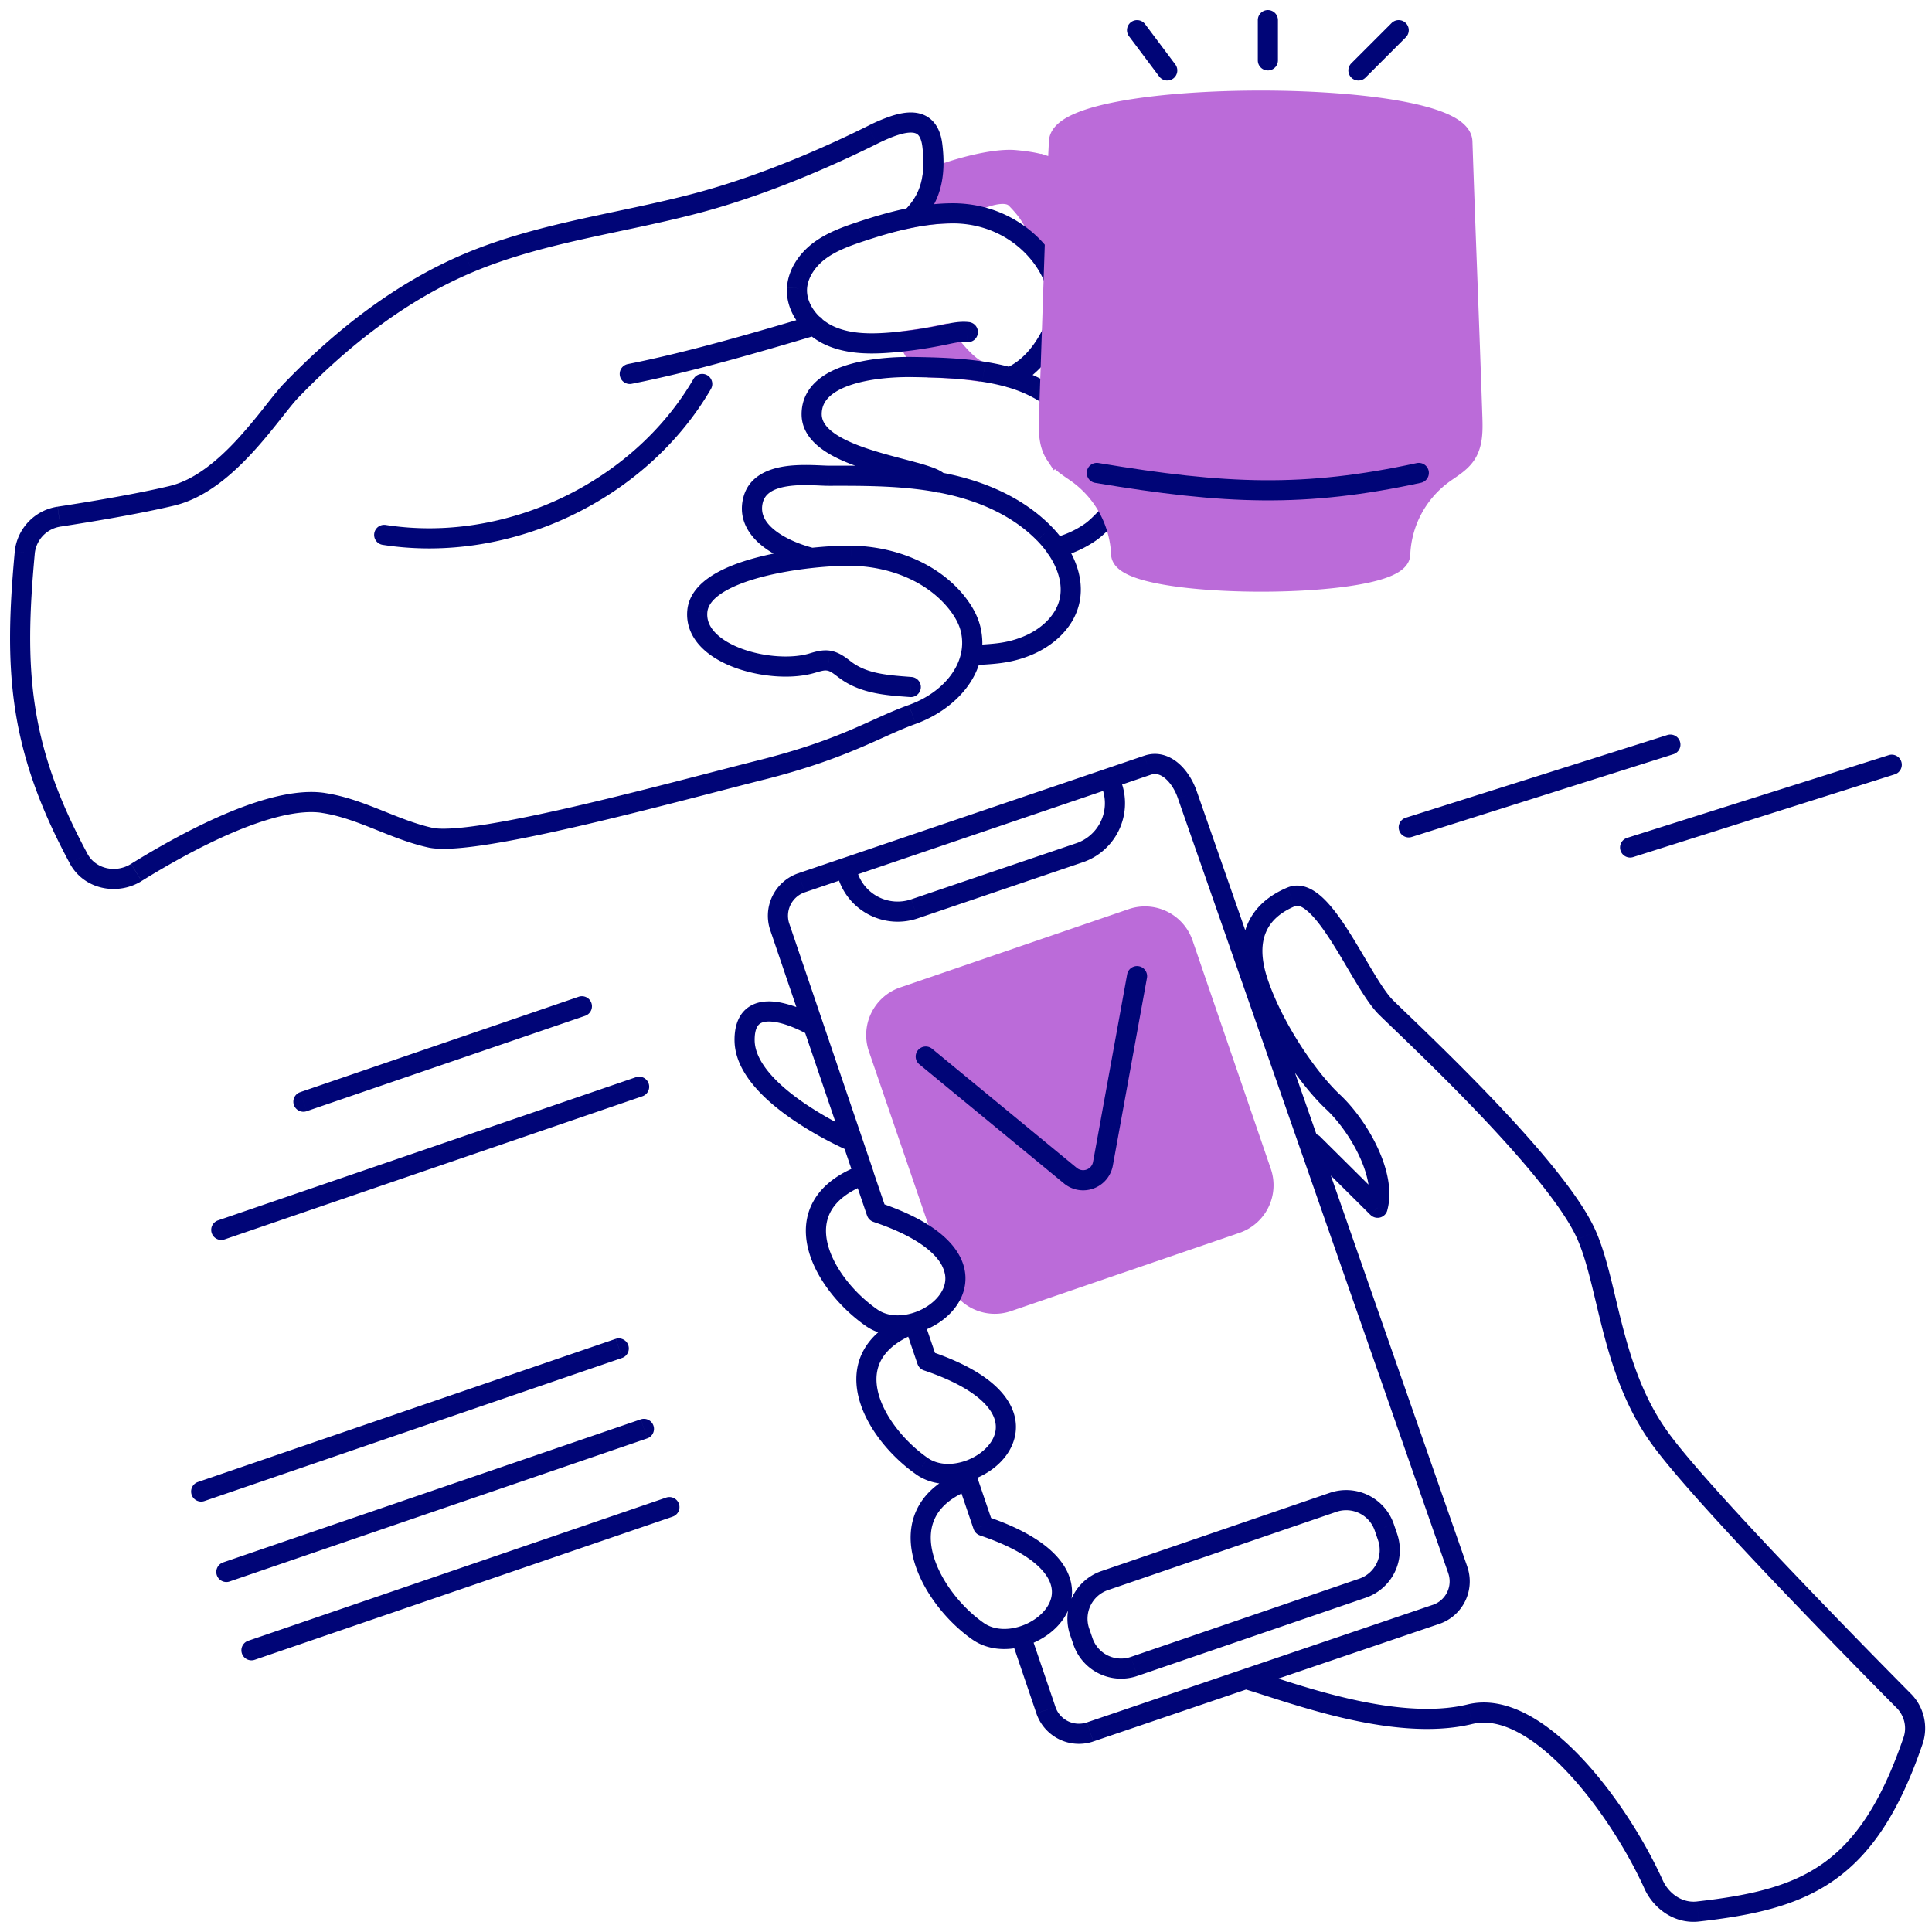 <svg width="96" height="96" fill="none" xmlns="http://www.w3.org/2000/svg"><path d="M43.648 52.078a2 2 0 011.244-2.54l11.352-3.89a2 2 0 012.54 1.244l3.89 11.352a2 2 0 01-1.244 2.54l-11.352 3.89a2 2 0 01-2.54-1.244l-3.89-11.352zm3.207-35.453c-.56.118-1.126.216-1.695.29.143.356.555 1.122 1.061 1.344.857.027 1.723.083 2.56.217-.632-.122-1.547-1.285-1.926-1.851zM51.87 8.21c.44.144.855.365 1.217.651l-.119 3.531c-.465.136-1.15-.277-1.328-.727-.177-.45-.377-1.017-1.168-1.806-.791-.789-3.176.742-3.176.742a9.933 9.933 0 00-2 .215c.602-.598.923-1.139 1.033-1.955 1-.442 3.026-1.006 4.113-.904.48.045.966.106 1.427.254z" fill="#BB6BD9"/><path d="M43.648 52.078a2 2 0 011.244-2.54l11.352-3.89a2 2 0 012.54 1.244l3.89 11.352a2 2 0 01-1.244 2.54l-11.352 3.89a2 2 0 01-2.54-1.244l-3.89-11.352zm3.207-35.453c-.56.118-1.126.216-1.695.29.143.356.555 1.122 1.061 1.344.857.027 1.723.083 2.56.217-.632-.122-1.547-1.285-1.926-1.851zM51.87 8.21c.44.144.855.365 1.217.651l-.119 3.531c-.465.136-1.15-.277-1.328-.727-.177-.45-.377-1.017-1.168-1.806-.791-.789-3.176.742-3.176.742a9.933 9.933 0 00-2 .215c.602-.598.923-1.139 1.033-1.955 1-.442 3.026-1.006 4.113-.904.48.045.966.106 1.427.254z" stroke="#BB6BD9" stroke-miterlimit="10"/><path d="M57.6 3.8a.5.5 0 00.8-.6l-.8.6zm-.7-2.6a.5.5 0 00-.8.6l.8-.6zM62.5 3a.5.5 0 001 0h-1zm1-2a.5.5 0 00-1 0h1zm3.646 2.146a.5.5 0 00.708.708l-.708-.708zm2.708-1.292a.5.5 0 00-.708-.708l.708.708zM31.92 54.473a.5.5 0 00-.325-.946l.325.946zm-21.082 6.165a.5.5 0 10.324.946l-.324-.946zm72.313-23.161a.5.5 0 00-.302-.954l.302.954zm-13.302 3.157a.5.5 0 10.302.954l-.302-.954zm24.302-2.157a.5.5 0 00-.302-.954l.302.954zm-13.302 3.157a.5.5 0 10.302.954l-.302-.954zM30.92 67.473a.5.5 0 00-.323-.946l.324.946zM9.839 73.638a.5.5 0 10.324.946l-.324-.946zm1.242 4a.5.5 0 00.324.946l-.324-.946zm21.082-6.165a.5.5 0 00-.324-.946l.324.946zM12.338 81.527a.5.5 0 10.324.946l-.324-.946zm21.082-6.165a.5.5 0 10-.324-.946l.324.946zM14.919 54.268a.5.5 0 10.324.946l-.324-.946zm14.162-3.795a.5.5 0 00-.324-.946l.324.946zM8.545 24.634l-.116-.486.116.486zm5.94-5.247l.358.349v-.001l-.359-.348zm8.807-6.323l-.194-.46.194.46zm11.584-3.037l.132.483-.132-.483zm10.068.434a.5.5 0 00.705.71l-.705-.71zm7.433 10.027a.5.5 0 00.664-.747l-.664.747zM47.296 10.6l-.003-.5h-.001l.004.5zm-4.542.913l-.157-.475.157.475zm-2.032.945l-.298-.401-.002.001.3.4zm-1.119 1.867l-.499-.03v.001l.5.029zm4.702 2.692l-.04-.498h-.002l.042.498zm2.658-.392l-.103-.49.103.49zm1.068.373a.5.5 0 10.118-.993l-.118.993zm1.824 1.387a.5.5 0 10.663.749l-.663-.75zm-4.624 16.252a.5.5 0 00.074-.997l-.074.997zM42.01 33.29l-.301.4h.001l.3-.4zm-.827-.462l-.086.492h.003l.083-.492zm-.852.13l.14.48-.14-.48zm1.97-5.344l-.007.5.008-.5zm5.225 2.312l.39-.312-.001-.002-.389.314zm.72 1.412l-.49.1v.003l.49-.103zM45.33 35.5l-.168-.47.168.47zm-23.94 6.123l-.107.488h.001l.106-.488zm-5.331-1.727l.073-.495-.073.495zm29.237-21.659l-.007.5.007-.5zm.98 6.06a.5.5 0 10.747-.664l-.748.665zm-6.069 3.91a.5.5 0 00.246-.969l-.246.97zm.979-4.567v.5-.5zm10.708 2.877l-.358.349.358-.35zm1.226 3.438l.483.128-.483-.128zm-2.123 2.152l-.185-.464.185.464zm-2.787-.041a.5.5 0 00.07.997l-.07-.997zm7.753-6.674a.5.5 0 10-.7-.713l.7.713zm-1.745 1.022l.293.406-.293-.406zm-1.886.315a.5.5 0 00.233.972l-.233-.972zm-21.117-8.642a.5.5 0 10.195.98l-.195-.98zm9.38-1.438a.5.5 0 10-.285-.958l.285.958zm-21.427 9.435a.5.5 0 00-.155.988l.155-.988zM35.32 19.34a.5.5 0 10-.864-.503l.864.503zm9.947-2.425l.065.495-.065-.495zm1.061 1.344l-.016.5.016-.5zm2.56.217l.08-.494-.08.494zM6.776 43.352l-.263-.425.263.425zm-2.868-.689l-.44.237.44-.237zM2.935 25.67l.076.494-.076-.494zm-1.704 1.79l-.498-.047.498.046zm52.417 53.618l.473-.162-.473.162zm1.244-2.54l-.162-.474.162.473zm11.352-3.89l.162.473-.162-.473zm2.54 1.244l.474-.162-.473.162zm.166.482l-.473.162.473-.162zm-1.244 2.54l.162.473-.162-.473zm-11.353 3.89l-.162-.474.162.473zm-2.54-1.245l-.473.162.473-.162zM65.59 56.47a.5.5 0 00-.704.709l.704-.71zm2.861 3.542l-.352.355a.5.5 0 00.834-.221l-.482-.134zm10.392 1.372l-.458.2v.001l.458-.2zm3.632 10.07l-.405.293.405-.293zm-42.31-20.04a.5.5 0 00.51-.86l-.51.86zm2.01 5.77a.5.5 0 10.394-.92l-.395.92zm3.255 8.563l.474-.16a.5.5 0 00-.65-.307l.176.468zm.39 7.112l.286-.41-.285.41zm.246-5.24l-.473.161a.5.5 0 00.314.313l.16-.474zm2.012 5.919l.473-.16a.5.5 0 00-.65-.308l.177.468zm.53 7.521l.285-.41-.286.41zm.245-5.239l-.473.161a.5.5 0 00.314.313l.16-.474zm-5.93-17.453l.473-.161a.5.5 0 00-.65-.307l.176.468zm.39 7.111l.285-.41-.285.41zm.245-5.24l-.473.162a.5.5 0 00.314.313l.16-.474zM39.83 43.866l-.16-.474.16.474zm17.189-5.841l-.16-.474.16.474zM59 39.5l-.473.16v.005L59 39.5zm13.44 38.519l.473-.161v-.004l-.473.165zm-1.083 2.197l.161.474-.16-.474zM54.17 86.058l-.161-.474.16.474zm-2.198-1.083l-.473.16.473-.16zM38.748 46.062l.473-.16-.473.16zm16.516-6.984l.473-.161-.473.16zm-13.121 4.458l-.474.161.474-.16zm3.296 1.625l-.16-.474.16.474zm8.2-2.787l.162.473-.161-.473zm19.404 42.804l.119.486-.119-.486zm11.32 9.804l-.056-.497.056.497zm-2.199-1.348l-.456.206.456-.206zm12.426-9.13l.355-.353-.355.352zm.471 1.986l.473.162-.473-.162zM46.318 52.114a.5.5 0 00-.636.772l.636-.772zm6.867 6.303l-.318.386.318-.386zm1.62-.593l.492.09-.492-.09zm2.187-9.235a.5.5 0 00-.984-.178l.984.178zM58.4 3.2l-1.5-2-.8.6 1.5 2 .8-.6zm5.1-.2V1h-1v2h1zm4.354.854l2-2-.708-.708-2 2 .708.708zm-56.45 74.73l20.758-7.111-.324-.946-20.758 7.11.324.947zm1.258 3.889l20.758-7.11-.324-.947-20.758 7.111.324.946zm2.58-27.26l13.84-4.74-.325-.946-13.838 4.74.324.947zM3.013 26.165c1.53-.235 3.902-.628 5.648-1.044l-.231-.972c-1.704.405-4.04.793-5.57 1.028l.152.988zM8.66 25.12c1.537-.365 2.858-1.517 3.886-2.633.52-.564.981-1.139 1.37-1.628.398-.503.7-.89.927-1.123l-.717-.697c-.273.28-.617.723-.994 1.198a27.728 27.728 0 01-1.322 1.573c-1 1.086-2.15 2.045-3.381 2.338l.231.973zm6.184-5.385c2.495-2.584 5.366-4.828 8.642-6.21l-.389-.922c-3.437 1.45-6.416 3.79-8.972 6.437l.719.695zm8.642-6.21c1.798-.758 3.694-1.246 5.64-1.678 1.932-.43 3.937-.807 5.882-1.337l-.263-.965c-1.914.522-3.86.887-5.836 1.325-1.96.436-3.928.94-5.811 1.733l.388.922zm11.522-3.015c3.589-.98 6.975-2.566 8.567-3.36l-.446-.895c-1.572.784-4.89 2.337-8.384 3.29l.263.965zm8.567-3.36c.384-.191.73-.341 1.036-.439.309-.099.545-.134.717-.121.158.011.245.06.306.129.072.08.159.245.199.574l.992-.12c-.053-.446-.188-.833-.445-1.12-.267-.3-.616-.434-.98-.46-.352-.026-.726.048-1.094.166a8.52 8.52 0 00-1.177.496l.446.895zm2.258.143c.174 1.442-.094 2.377-.889 3.168l.705.71c1.073-1.068 1.377-2.343 1.176-3.998l-.992.12zm1.459 2.807c-1.632.013-3.215.447-4.695.938l.315.95c1.457-.484 2.918-.876 4.388-.888l-.008-1zm-4.696.939c-.71.236-1.5.519-2.172 1.018l.596.803c.53-.394 1.18-.635 1.892-.873l-.316-.948zm-2.174 1.02c-.676.506-1.261 1.299-1.318 2.235l.998.06c.034-.552.395-1.102.92-1.496l-.6-.8zm-1.318 2.237c-.073 1.297.895 2.389 1.96 2.856l.402-.916c-.818-.359-1.406-1.134-1.364-1.883l-.998-.057zm1.96 2.856c1.064.467 2.246.45 3.283.364l-.084-.997c-1.011.085-1.977.077-2.797-.283l-.402.916zm6.002-.038c.399-.084.686-.149.965-.116l.118-.993c-.478-.056-.948.059-1.29.13l.206.979zm3.452 2.02c-.037.032-.067.047-.052.039l.042-.023a4.113 4.113 0 00.843-.553c.502-.424 1.087-1.111 1.56-2.233l-.922-.388c-.412.977-.902 1.535-1.283 1.857a3.165 3.165 0 01-.488.34c-.065.036-.119.063-.167.088l-.076.04c-.016.01-.069.039-.12.084l.663.749zm2.392-2.77c.539-1.278.098-2.871-.9-4.092-1.014-1.24-2.663-2.185-4.717-2.172l.006 1c1.73-.011 3.1.78 3.937 1.805.855 1.046 1.098 2.25.753 3.071l.921.388zM45.305 33.64c-1.2-.09-2.205-.158-2.996-.75l-.599.8c1.069.8 2.4.864 3.52.947l.075-.997zm-2.994-.749c-.209-.157-.578-.478-1.045-.556l-.166.986c.166.028.307.14.608.369l.603-.799zm-1.043-.556c-.425-.073-.846.076-1.077.144l.28.96c.328-.096.484-.143.626-.118l.17-.986zm-1.077.144c-.866.252-2.225.17-3.345-.248-.554-.207-1.01-.481-1.309-.798-.29-.306-.424-.64-.389-1.016l-.996-.092c-.066.715.212 1.322.658 1.795.438.464 1.044.808 1.687 1.048 1.275.475 2.858.596 3.974.27l-.28-.96zm-5.043-2.062c.03-.321.258-.652.774-.979.51-.322 1.218-.586 2.016-.79 1.593-.408 3.411-.548 4.356-.534l.015-1c-1.021-.015-2.928.133-4.619.565-.843.216-1.666.511-2.303.915-.63.399-1.163.961-1.235 1.731l.996.092zm7.146-2.303c1.863.027 3.725.743 4.843 2.127l.778-.63c-1.35-1.67-3.527-2.467-5.606-2.497l-.015 1zm4.841 2.124c.308.385.536.788.621 1.2l.98-.2c-.13-.627-.46-1.174-.82-1.624l-.78.624zm.622 1.203c.324 1.534-.881 2.975-2.595 3.587l.336.942c1.93-.69 3.712-2.487 3.237-4.735l-.978.206zM45.16 35.03c-1.947.698-3.284 1.693-7.468 2.747l.244.97c4.205-1.06 5.856-2.165 7.562-2.776l-.338-.941zm-7.468 2.747c-2.11.53-5.652 1.486-8.954 2.253-1.65.383-3.228.716-4.526.924-.649.104-1.22.175-1.692.206-.481.032-.82.02-1.024-.025l-.212.978c.345.074.799.078 1.302.045.514-.034 1.119-.11 1.785-.217 1.331-.213 2.935-.552 4.593-.937 3.313-.77 6.887-1.733 8.972-2.258l-.244-.97zm-16.195 3.359c-.864-.19-1.69-.534-2.577-.888-.87-.346-1.796-.7-2.788-.846l-.146.99c.863.127 1.69.438 2.564.785.858.342 1.77.724 2.733.935l.214-.976zM16.132 39.4c-1.446-.212-3.277.332-4.98 1.06-1.728.739-3.425 1.712-4.64 2.465l.526.85c1.196-.74 2.844-1.685 4.507-2.396 1.687-.72 3.293-1.158 4.442-.99l.145-.989zM4.347 42.426c-1.48-2.748-2.26-5.047-2.61-7.36-.352-2.32-.275-4.678-.009-7.56l-.995-.093c-.269 2.908-.355 5.363.014 7.803.37 2.447 1.196 4.855 2.72 7.684l.88-.474zm40.957-24.689c-.452-.006-1.75.006-2.949.325-.598.16-1.215.406-1.69.8-.492.406-.834.974-.834 1.72h1c0-.4.169-.7.471-.95.318-.263.778-.462 1.31-.604 1.063-.283 2.249-.297 2.678-.29l.014-1zm-5.473 2.845c0 .813.512 1.399 1.118 1.81.606.413 1.394.715 2.156.954.76.238 1.56.432 2.16.597.308.085.562.161.754.235.217.083.268.131.257.12l.748-.665c-.168-.189-.433-.307-.647-.39a9.59 9.59 0 00-.847-.264c-.644-.178-1.386-.356-2.126-.588-.74-.231-1.413-.499-1.893-.825-.481-.328-.68-.65-.68-.984h-1zm.623 6.656c-.681-.173-1.433-.476-1.954-.892-.511-.409-.728-.853-.596-1.375l-.97-.245c-.264 1.044.258 1.855.942 2.401.675.539 1.578.89 2.332 1.08l.246-.969zm-2.55-2.267c.116-.462.553-.717 1.305-.819.749-.1 1.485-.012 1.978-.012v-1c-.33 0-1.28-.09-2.111.021-.827.112-1.863.461-2.142 1.565l.97.245zm3.284-.831c1.908-.005 3.776-.003 5.586.358l.196-.98c-1.925-.384-3.891-.383-5.784-.378l.002 1zm5.586.358c1.806.36 3.531 1.104 4.763 2.368l.716-.698c-1.418-1.454-3.354-2.266-5.283-2.65l-.196.98zm4.764 2.368c.84.86 1.359 1.979 1.1 2.961l.966.255c.391-1.482-.407-2.95-1.352-3.915l-.714.7zm1.1 2.96c-.214.804-.94 1.464-1.825 1.817l.37.929c1.066-.425 2.1-1.279 2.421-2.49l-.966-.256zm-1.826 1.817c-.88.353-1.523.347-2.601.423l.07.997c1.012-.071 1.842-.067 2.903-.492l-.372-.928zm4.451-6.964c-.181.178-.438.465-.665.704-.246.26-.479.487-.671.626l.585.81c.276-.198.565-.488.812-.748.265-.28.472-.514.64-.679l-.7-.713zm-1.336 1.33a4.614 4.614 0 01-1.594.72l.233.972a5.614 5.614 0 001.946-.881l-.585-.811zM31.41 19.067c3.013-.598 6.267-1.55 9.185-2.418l-.285-.958c-2.924.868-6.134 1.807-9.095 2.396l.195.98zm-12.397 8.005c6.328.99 13.092-2.216 16.307-7.732l-.864-.503c-3.006 5.158-9.365 8.173-15.288 7.247l-.155.988zm25.332-9.556c.33-.027.659-.063.987-.106l-.13-.991c-.313.04-.626.074-.939.1l.082.997zm.987-.106a22.86 22.86 0 001.733-.296l-.206-.979c-.549.116-1.102.211-1.657.284l.13.991zm1.012.35c-.351-.012-.7-.018-1.041-.023l-.014 1c.34.005.681.011 1.023.022l.032-1zm6.696 1.981c-1.199-1.066-2.549-1.516-4.072-1.76l-.158.988c1.42.227 2.562.626 3.566 1.52l.664-.748zm-4.072-1.76c-.869-.138-1.758-.194-2.624-.222l-.032 1c.847.026 1.69.081 2.498.21l.157-.987zM6.511 42.927c-.772.479-1.766.24-2.165-.5l-.88.474c.703 1.305 2.368 1.622 3.571.877l-.526-.85zm-3.653-17.75a2.51 2.51 0 00-2.126 2.238l.995.091a1.51 1.51 0 011.283-1.34l-.152-.989zm51.262 55.74a1.5 1.5 0 01.933-1.906l-.324-.946a2.5 2.5 0 00-1.555 3.176l.946-.324zm.933-1.906l11.352-3.889-.324-.946-11.352 3.89.324.945zm11.352-3.889a1.5 1.5 0 011.906.933l.946-.324a2.5 2.5 0 00-3.176-1.555l.324.946zm1.906.933l.165.482.946-.324-.165-.482-.946.324zm.165.482a1.5 1.5 0 01-.933 1.905l.324.946a2.5 2.5 0 001.555-3.175l-.946.324zm-.933 1.905l-11.353 3.89.325.945 11.352-3.889-.324-.946zm-11.353 3.89a1.5 1.5 0 01-1.905-.934l-.946.324a2.5 2.5 0 003.175 1.555l-.324-.946zm-1.905-.934l-.165-.481-.946.324.165.481.946-.324zm10.599-24.22l3.213 3.19.704-.71-3.213-3.189-.704.71zm4.047 2.968c.276-.996-.024-2.154-.495-3.154-.478-1.016-1.18-1.97-1.854-2.6l-.683.73c.575.538 1.204 1.388 1.632 2.296.436.925.617 1.811.437 2.461l.963.267zm-2.349-5.754c-1.187-1.112-2.841-3.522-3.587-5.718l-.947.322c.799 2.351 2.543 4.902 3.85 6.126l.684-.73zm-3.587-5.718c-.36-1.06-.323-1.825-.08-2.376.24-.55.724-.972 1.433-1.27l-.389-.922c-.867.365-1.587.94-1.96 1.79-.373.85-.364 1.886.049 3.1l.947-.322zm1.353-3.646c.106-.045.306-.047.69.307.365.338.757.88 1.166 1.525.41.646.796 1.33 1.187 1.975.374.618.76 1.214 1.129 1.58l.702-.712c-.267-.264-.592-.752-.976-1.386-.367-.605-.784-1.34-1.198-1.993-.414-.653-.864-1.29-1.332-1.723-.45-.417-1.075-.782-1.756-.495l.388.922zm4.171 5.386c.652.644 2.755 2.608 4.897 4.852 1.069 1.12 2.139 2.3 3.031 3.408.9 1.116 1.593 2.126 1.936 2.91l.916-.4c-.398-.912-1.163-2.008-2.073-3.138-.917-1.137-2.008-2.34-3.087-3.47-2.154-2.256-4.295-4.258-4.917-4.873l-.703.711zm9.864 11.171c.257.586.46 1.284.661 2.077.194.766.398 1.677.629 2.56.472 1.803 1.124 3.767 2.395 5.525l.81-.586c-1.16-1.606-1.776-3.427-2.238-5.193-.236-.902-.416-1.721-.626-2.551-.204-.804-.424-1.569-.715-2.233l-.916.401zm3.685 10.162c1.03 1.426 3.45 4.073 5.903 6.66a436.638 436.638 0 006.263 6.449l.71-.704a436.244 436.244 0 01-6.248-6.434c-2.466-2.6-4.835-5.196-5.818-6.557l-.81.586zm-41.65-20.763l.255-.43v-.001h-.001l-.003-.002a1.736 1.736 0 00-.043-.025 7.743 7.743 0 00-.535-.272 5.904 5.904 0 00-1.293-.436c-.467-.09-1.05-.115-1.531.178-.523.318-.773.908-.768 1.695l1-.005c-.003-.583.171-.765.287-.836.159-.096.432-.126.822-.05.372.072.76.223 1.065.363a6.686 6.686 0 01.46.234l.025.013.005.004h.001l.255-.43zm-3.919.707c.005.85.422 1.616.963 2.261.545.65 1.256 1.223 1.946 1.694a17.983 17.983 0 002.759 1.535l.004.002h.001l.197-.459.198-.46h-.003l-.01-.005a16.978 16.978 0 01-2.582-1.439c-.65-.445-1.28-.959-1.744-1.51-.467-.557-.726-1.104-.729-1.624l-1 .005zm8.753 13.589c-1.121.422-1.883 1.02-2.307 1.756-.427.741-.475 1.556-.295 2.335.353 1.528 1.599 3.005 2.883 3.898l.571-.82c-1.156-.805-2.2-2.094-2.48-3.303-.136-.59-.087-1.135.187-1.61.277-.48.82-.953 1.794-1.32l-.353-.936zm.281 7.99c.768.533 1.733.567 2.564.327.831-.24 1.618-.774 2.05-1.506.45-.764.49-1.71-.153-2.62-.614-.872-1.823-1.67-3.77-2.326l-.319.948c1.865.628 2.837 1.337 3.272 1.954.408.578.367 1.099.109 1.536-.278.47-.83.87-1.465 1.053-.635.183-1.265.126-1.717-.188l-.57.821zm1.005-5.811l-.636-1.872-.947.321.636 1.872.947-.321zm1.361 5.611c-1.131.426-1.887 1.057-2.295 1.84-.407.78-.432 1.64-.236 2.46.386 1.617 1.656 3.198 2.952 4.1l.571-.821c-1.144-.796-2.234-2.186-2.55-3.51-.156-.651-.118-1.254.15-1.767.266-.511.797-1.003 1.761-1.366l-.353-.936zm.421 8.4c.768.534 1.732.568 2.564.328.83-.24 1.618-.775 2.05-1.506.45-.764.49-1.71-.153-2.621-.614-.87-1.823-1.67-3.77-2.325l-.32.948c1.866.627 2.838 1.337 3.273 1.954.408.577.366 1.098.108 1.536-.277.47-.83.87-1.465 1.053-.634.183-1.264.126-1.716-.188l-.57.82zm1.005-5.81l-.776-2.283-.947.322.776 2.282.947-.322zm-6.581-17.761c-1.121.422-1.883 1.02-2.307 1.757-.427.74-.476 1.556-.296 2.335.354 1.527 1.6 3.004 2.884 3.898l.571-.822c-1.156-.803-2.2-2.092-2.48-3.302-.136-.589-.087-1.134.187-1.61.277-.48.82-.953 1.793-1.32l-.352-.936zm.281 7.99c.768.534 1.732.567 2.564.327.83-.239 1.618-.774 2.05-1.505.45-.764.49-1.711-.153-2.621-.614-.871-1.823-1.67-3.77-2.325l-.32.948c1.866.627 2.838 1.336 3.273 1.953.408.578.367 1.1.108 1.536-.277.47-.829.87-1.465 1.053-.634.183-1.264.127-1.716-.188l-.57.822zm1.005-5.811l-.636-1.872-.947.322.636 1.872.947-.322zm-.63-1.874L39.221 45.9l-.947.322 4.18 12.301.947-.322zm10.607 27.381a1.232 1.232 0 01-1.564-.77l-.946.322a2.232 2.232 0 002.831 1.395l-.321-.947zm17.959-7.404a1.232 1.232 0 01-.77 1.563l.321.947a2.232 2.232 0 001.395-2.832l-.946.322zM57.18 38.497c.241-.082.48-.024.728.19.26.222.486.584.619.974l.946-.322c-.175-.516-.487-1.046-.914-1.412-.438-.375-1.036-.602-1.7-.377l.32.947zm-17.51 4.894a2.232 2.232 0 00-1.396 2.832l.947-.322a1.232 1.232 0 01.77-1.563l-.322-.947zm14.981-4.563l.14.41.947-.321-.14-.41-.947.322zm.313-.634l-13.121 4.46.321.946 13.122-4.459-.322-.947zM41.53 43.288l.14.41.946-.322-.139-.41-.947.322zm4.07 2.346l8.2-2.787-.321-.947-8.2 2.787.321.947zm-3.93-1.937a3.098 3.098 0 003.93 1.937l-.322-.947a2.098 2.098 0 01-2.662-1.311l-.947.321zm13.12-4.459a2.099 2.099 0 01-1.311 2.663l.322.946a3.098 3.098 0 001.936-3.93l-.946.322zm39.798 47.09c-1.122 3.282-2.415 5.144-4.018 6.274-1.612 1.137-3.607 1.584-6.263 1.883l.112.994c2.682-.303 4.895-.768 6.728-2.06 1.841-1.298 3.23-3.38 4.387-6.767l-.946-.324zm-32.82-2.418c.93.263 2.84.955 4.903 1.44 2.078.488 4.463.808 6.49.314l-.236-.972c-1.79.437-3.984.164-6.025-.316-2.056-.483-3.806-1.13-4.859-1.429l-.272.963zm11.394 1.754c.678-.166 1.431-.022 2.242.402.811.424 1.643 1.11 2.445 1.957 1.605 1.696 3.022 3.965 3.86 5.817l.91-.412c-.875-1.937-2.35-4.303-4.043-6.092-.847-.894-1.765-1.663-2.71-2.156-.944-.494-1.951-.73-2.941-.488l.237.972zm-1.966-5.921l-9.452 3.212.322.947 9.452-3.212-.322-.947zm-18.752 5.07l-1.24-3.648-.947.321 1.24 3.65.947-.322zm6.084-45.148l13.44 38.519.944-.33-13.44-38.519-.944.33zm3.216 43.29l-7.736 2.63.321.946 7.737-2.63-.322-.946zm-6.458-43.814l1.894-.644-.322-.947-1.894.644.322.947zm-13.443 3.512l-2.173.738.321.947 2.173-.738-.321-.947zm42.464 51.832c-.686.078-1.371-.358-1.687-1.057l-.912.412c.463 1.022 1.52 1.773 2.711 1.639l-.112-.994zm9.928-9.63c.39.394.527.963.353 1.473l.946.324a2.436 2.436 0 00-.589-2.5l-.71.703zM45.682 52.886l7.185 5.917.636-.772-7.185-5.917-.636.772zm9.615 5.028l1.695-9.325-.984-.178-1.695 9.324.984.179zm-2.43.89a1.5 1.5 0 002.43-.89l-.984-.18a.5.5 0 01-.81.297l-.636.772zm-41.705 2.78l20.758-7.111-.325-.946-20.757 7.111.324.946zm58.989-19.996l13-4.111-.302-.954-13 4.111.302.954zm11 1l13-4.111-.302-.954-13 4.111.302.954zM10.162 74.584l20.758-7.111-.325-.946-20.757 7.111.324.946z" fill="#000577"/><path d="M52.443 22.58c-.346-.525-.337-1.2-.317-1.83l.394-11.722.1-1.987c.091-2.721 19.954-2.721 20.045 0 .165 4.903.33 8.806.494 13.709.02.63.029 1.305-.317 1.83-.284.433-.765.69-1.18.998a5.223 5.223 0 00-2.086 3.957c0 1.82-13.803 1.82-13.867 0a5.223 5.223 0 00-2.085-3.957c-.416-.307-.897-.565-1.18-.999z" fill="#BB6BD9" stroke="#BB6BD9" stroke-miterlimit="10"/><path d="M54.5 23.5c6.385 1.07 10.327 1.23 16 0" stroke="#000577" stroke-linecap="round" stroke-linejoin="round"/></svg>